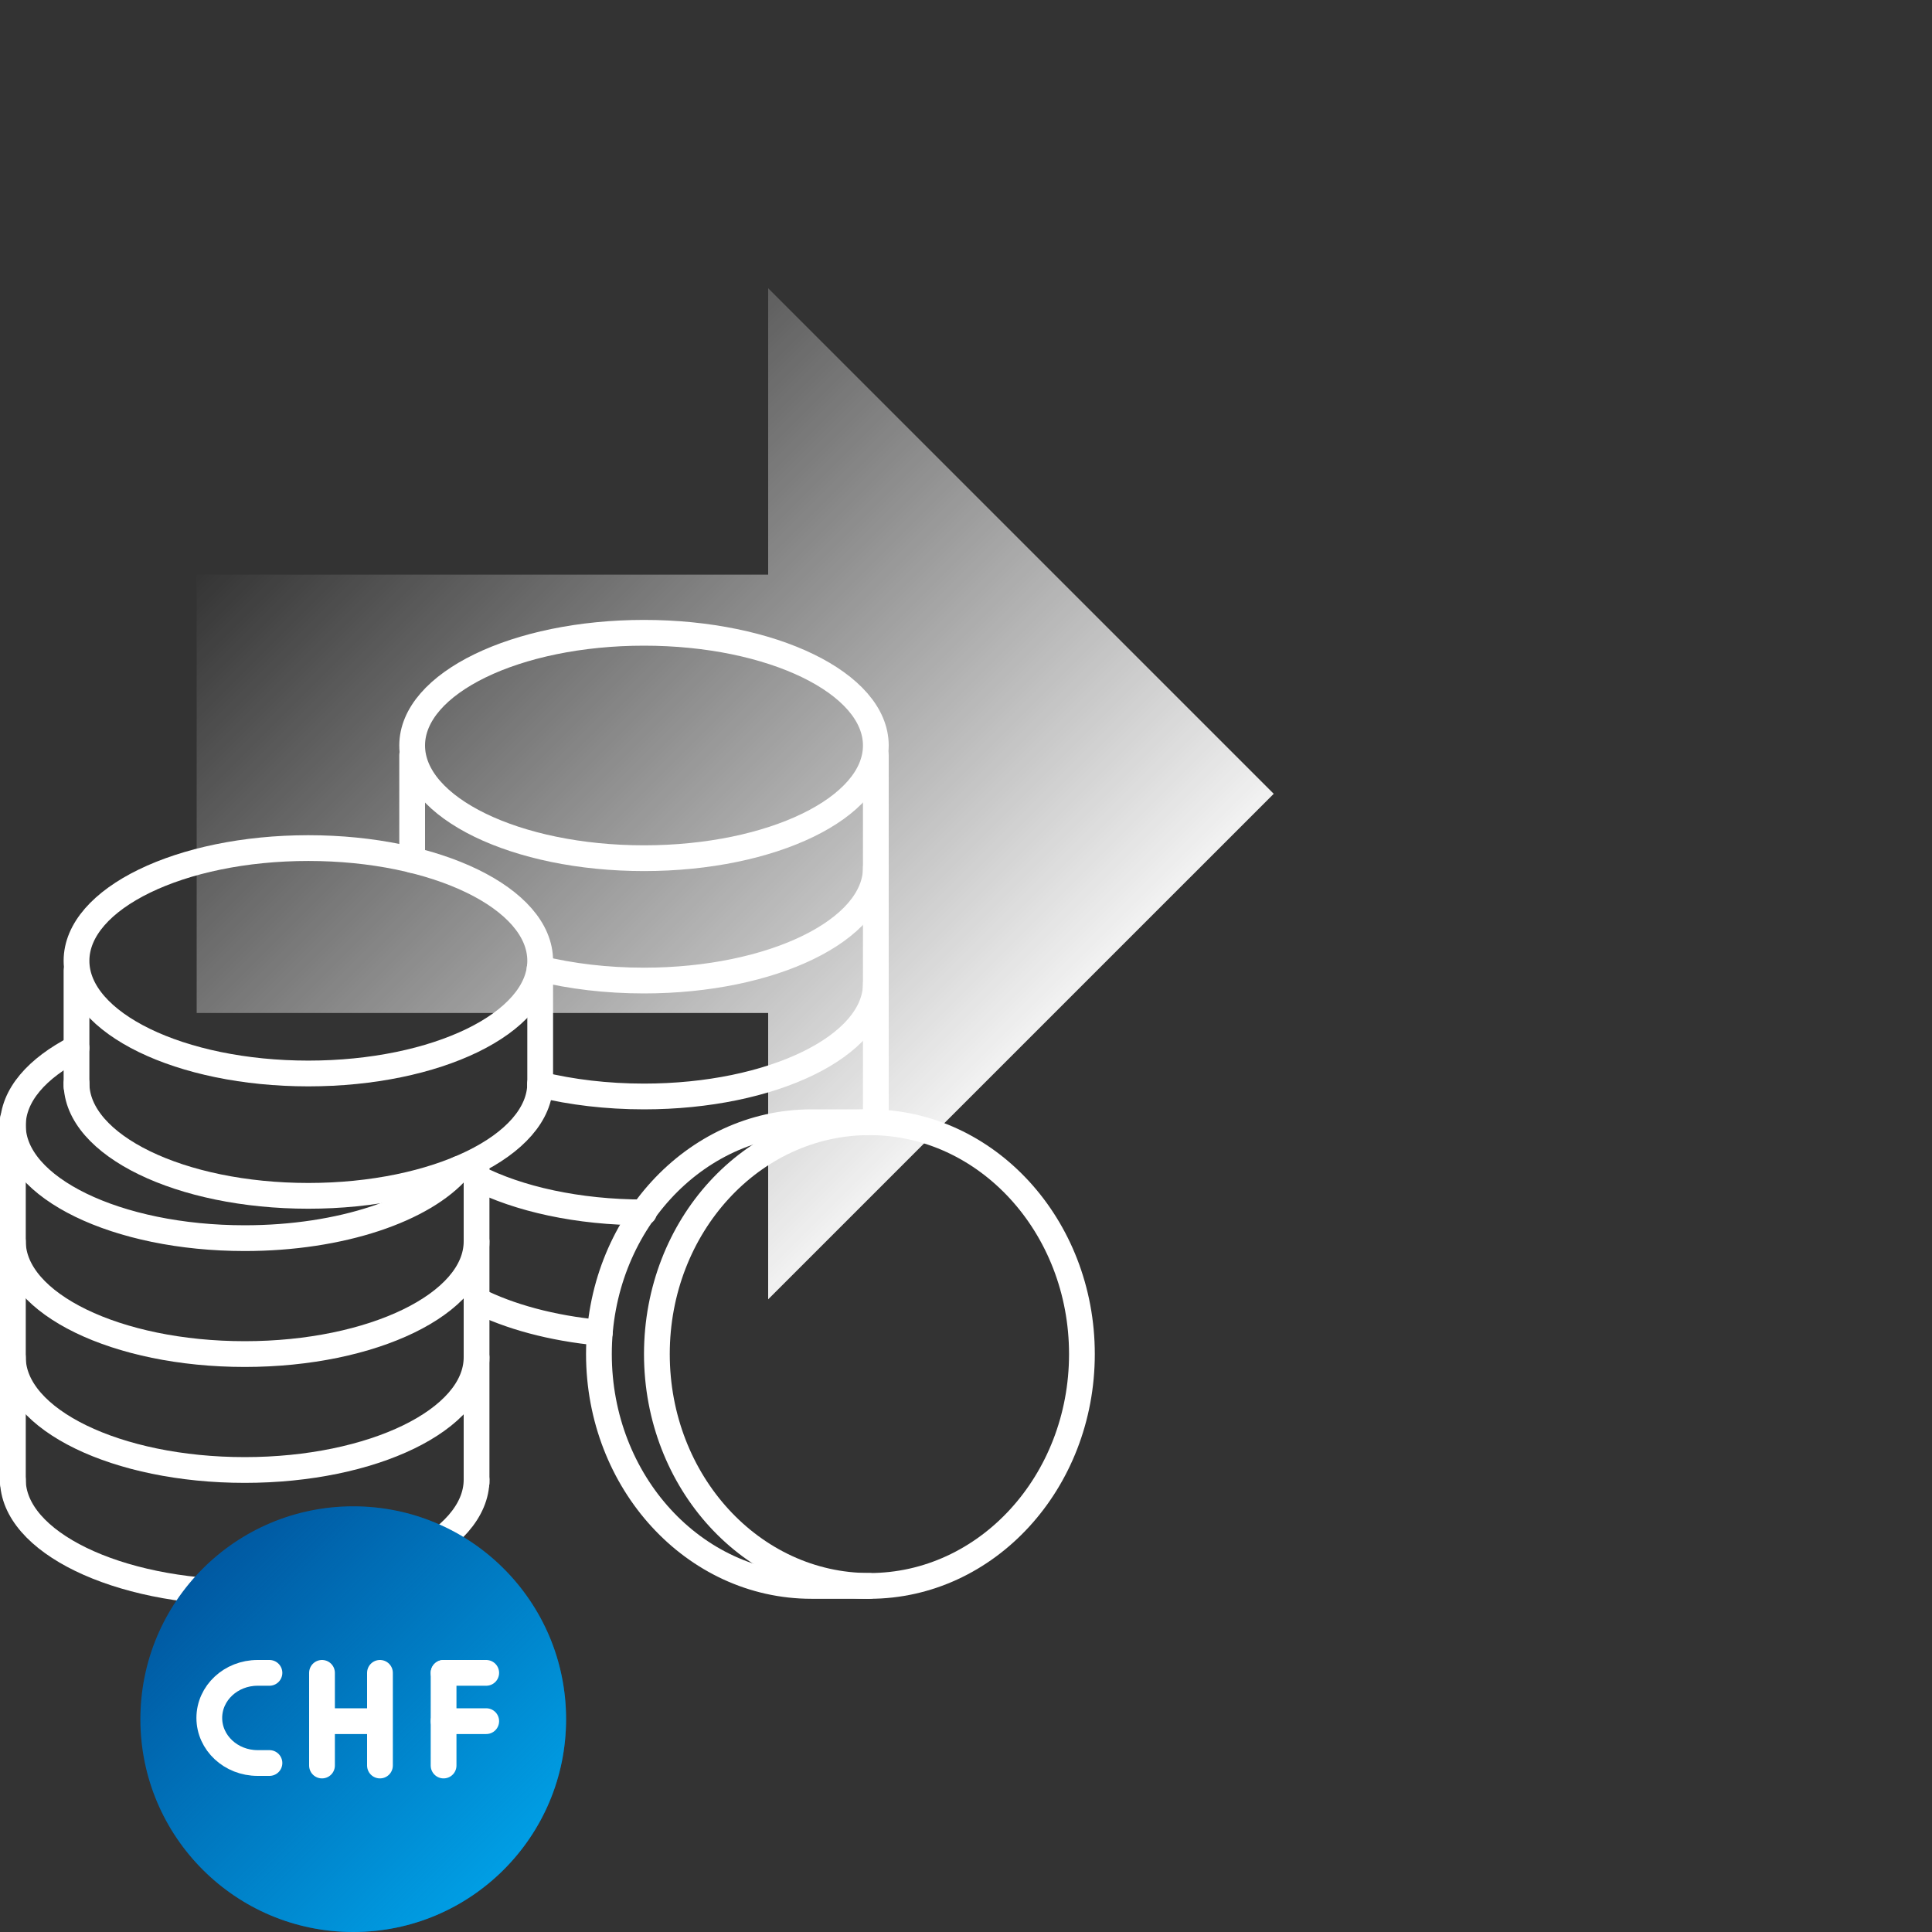 <?xml version="1.0" encoding="UTF-8"?>
<svg xmlns="http://www.w3.org/2000/svg" xmlns:xlink="http://www.w3.org/1999/xlink" viewBox="0 0 300 300" width="250" height="250">
  <rect x="0" y="0" width="300" height="300" fill="#333333" stroke="none"/>
  <defs>
    <style>
      .cls-1 {
        fill: #0059a2;
      }

      .cls-2 {
        stroke-linejoin: round;
      }

      .cls-2, .cls-3 {
        fill: none;
        stroke: #fff;
        stroke-linecap: round;
        stroke-width: 4px;
      }

      .cls-3 {
        stroke-miterlimit: 10;
      }

      .cls-4 {
        fill: url(#Unbenannter_Verlauf_2);
      }

      .cls-5 {
        fill: url(#Unbenannter_Verlauf_3);
      }
    </style>
    <linearGradient id="Unbenannter_Verlauf_2" data-name="Unbenannter Verlauf 2" x1="-285.3" y1="1124.73" x2="-390.4" y2="1019.63" gradientTransform="translate(436.38 -947.53)" gradientUnits="userSpaceOnUse">
      <stop offset="0" stop-color="#fff" stop-opacity=".97"/>
      <stop offset="1" stop-color="#fff" stop-opacity="0"/>
    </linearGradient>
    <linearGradient id="Unbenannter_Verlauf_3" data-name="Unbenannter Verlauf 3" x1="4556.66" y1="4676.65" x2="4622.76" y2="4676.65" gradientTransform="translate(-6.63 6819.25) rotate(-135)" gradientUnits="userSpaceOnUse">
      <stop offset="0" stop-color="#009ee4"/>
      <stop offset="1" stop-color="#009ee4" stop-opacity="0"/>
    </linearGradient>
  </defs>
  <g id="Symbole_hinten" data-name="Symbole hinten">
    <polygon class="cls-4" points="197.78 123.26 119.28 44.76 119.28 89.23 30.54 89.23 30.54 157.3 119.28 157.3 119.28 201.76 197.78 123.26"/>
  </g>
  <g id="Icons_Linie" data-name="Icons Linie">
    <g>
      <ellipse class="cls-2" cx="135" cy="210.26" rx="33" ry="36"/>
      <path class="cls-2" d="m135,246.26h-9c-18.23,0-33-16.12-33-36s14.77-36,33-36h9"/>
      <path class="cls-2" d="m74,192.76c0,9.66-16.12,17.5-36,17.5s-36-7.84-36-17.5"/>
      <path class="cls-2" d="m74,210.76c0,9.66-16.12,17.5-36,17.5s-36-7.84-36-17.5"/>
      <path class="cls-2" d="m74,229.76c0,9.66-16.12,17.5-36,17.5s-36-7.84-36-17.5"/>
      <line class="cls-2" x1="2" y1="173.76" x2="2" y2="230.26"/>
      <line class="cls-2" x1="74" y1="181" x2="74" y2="230.26"/>
      <path class="cls-2" d="m83.88,168.19c0,9.66-16.12,17.5-36,17.5s-36-7.84-36-17.5"/>
      <ellipse class="cls-2" cx="47.88" cy="149.19" rx="36" ry="17.5"/>
      <line class="cls-2" x1="11.88" y1="150.69" x2="11.88" y2="168.76"/>
      <line class="cls-2" x1="83.88" y1="150.69" x2="83.88" y2="168.76"/>
      <path class="cls-2" d="m136,134.76c0,9.66-16.12,17.5-36,17.5-5.83,0-11.34-.67-16.21-1.87"/>
      <path class="cls-2" d="m136,152.76c0,9.66-16.12,17.5-36,17.5-5.8,0-11.27-.67-16.12-1.85"/>
      <path class="cls-2" d="m100,188.26c-10.25,0-19.51-2.08-26.06-5.43"/>
      <path class="cls-2" d="m93.14,206.95c-7.46-.7-14.09-2.52-19.14-5.08"/>
      <ellipse class="cls-2" cx="100" cy="115.76" rx="36" ry="17.5"/>
      <line class="cls-2" x1="64" y1="117.26" x2="64" y2="133.54"/>
      <line class="cls-2" x1="136" y1="117.26" x2="136" y2="174.26"/>
      <path class="cls-2" d="m71.23,181.51c-5.43,6.32-18.26,10.75-33.23,10.75-19.88,0-36-7.84-36-17.5,0-4.67,3.75-8.9,9.88-12.04"/>
    </g>
  </g>
  <g id="Icons_klein" data-name="Icons klein">
    <g>
      <circle class="cls-1" cx="54.85" cy="266.95" r="33.05"/>
      <circle class="cls-5" cx="54.85" cy="266.95" r="33.05"/>
    </g>
    <g>
      <path class="cls-3" d="m41.84,259.76h-1.84c-4.14,0-7.5,3.13-7.5,7s3.36,7,7.5,7h1.84"/>
      <line class="cls-3" x1="50" y1="259.76" x2="50" y2="274.15"/>
      <line class="cls-3" x1="59" y1="259.76" x2="59" y2="274.15"/>
      <line class="cls-3" x1="58.5" y1="267.26" x2="50.88" y2="267.26"/>
      <line class="cls-3" x1="68.88" y1="259.76" x2="68.88" y2="274.15"/>
      <line class="cls-3" x1="75.5" y1="267.26" x2="68.88" y2="267.26"/>
      <line class="cls-3" x1="75.5" y1="259.76" x2="68.88" y2="259.76"/>
    </g>
  </g>
</svg>
